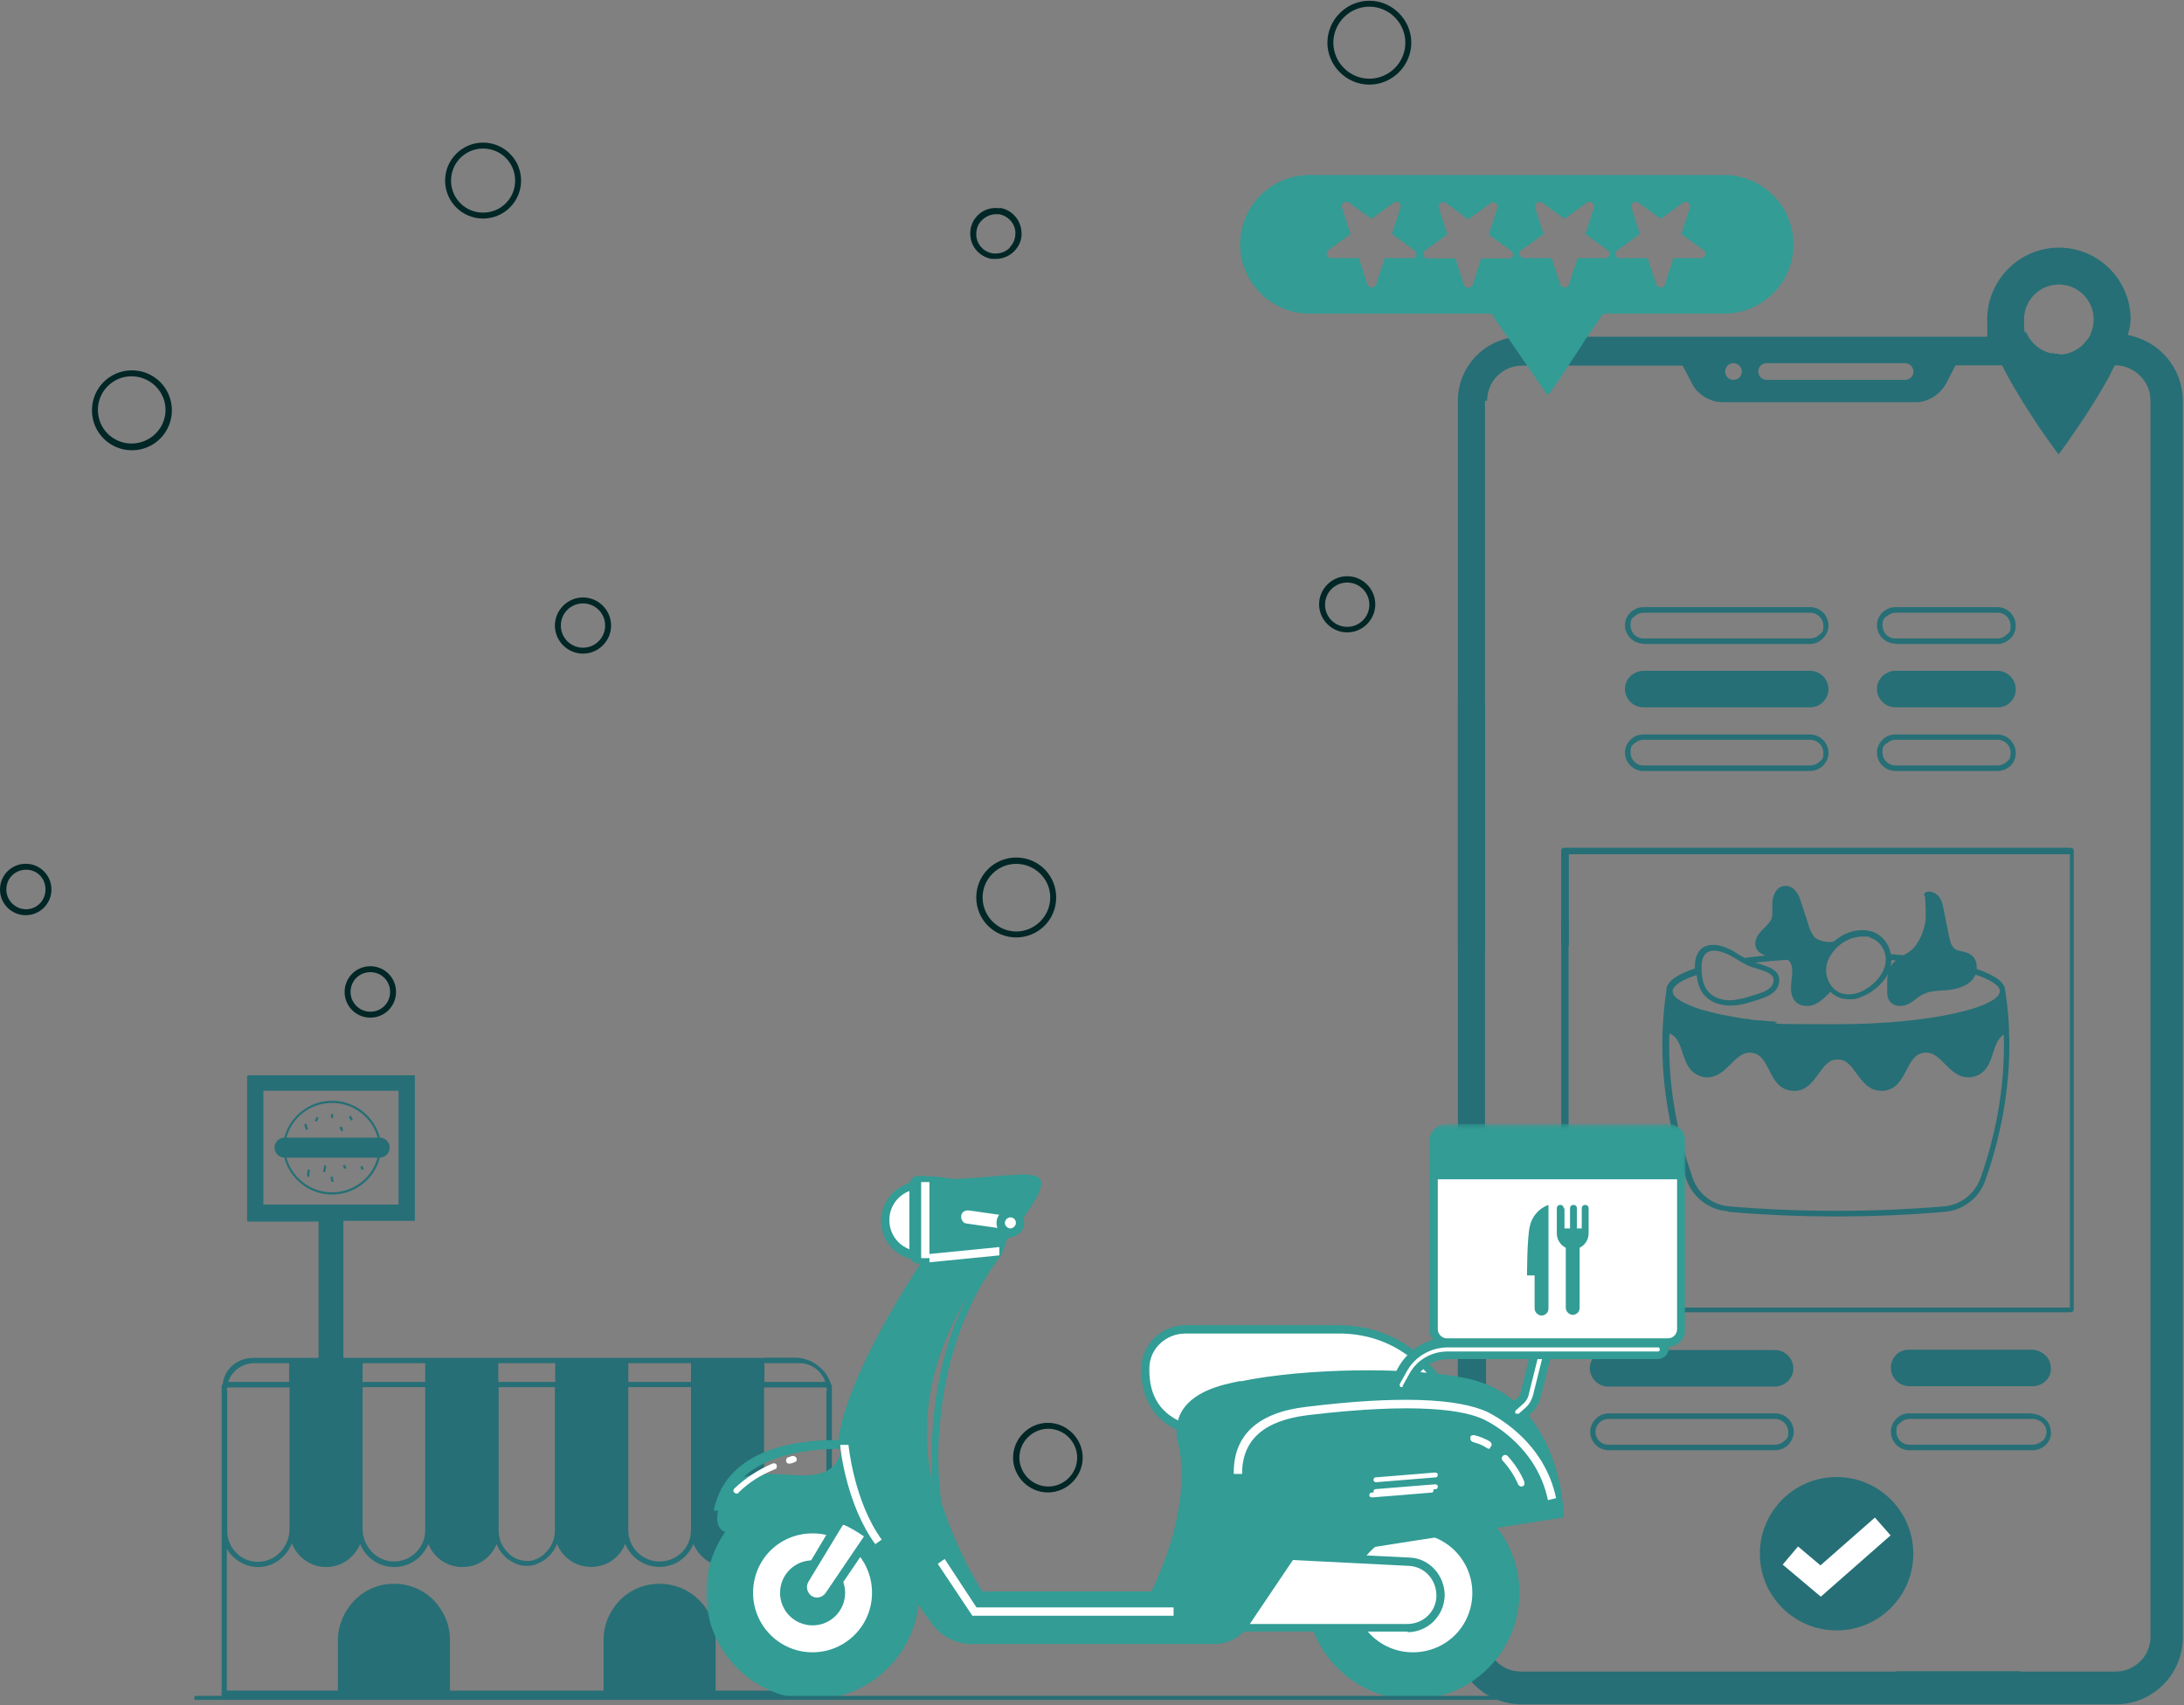<svg width="552" height="431" viewBox="0 0 552 431" fill="none" xmlns="http://www.w3.org/2000/svg">
<rect x="0" y="0" width="552" height="431" fill="#808080" stroke="none"/>
<path d="M537.8 84.68C538.24 83.18 538.5 81.87 538.5 80.72C538.5 70.69 530.32 62.6 520.38 62.6C510.44 62.6 502.26 70.78 502.26 80.72C502.26 82.95 502.28 84.33 502.3 85.12H384.65C375.68 85.12 368.47 92.42 368.47 101.3V239.75L375.33 239.52V101.31H375.86C375.86 96.38 379.82 92.43 384.66 92.43H425.3L427.67 97C427.85 97.35 428.11 97.7 428.29 98.06C428.55 98.41 428.82 98.68 429.08 98.94C430.05 99.91 431.19 100.7 432.51 101.14C432.86 101.32 433.21 101.4 433.65 101.49C434.27 101.58 434.88 101.67 435.41 101.67H484.05C484.67 101.67 485.28 101.67 485.9 101.49C486.25 101.4 486.69 101.31 487.04 101.14C489.15 100.35 490.82 98.85 491.88 96.92L494.25 92.35H506.04C506.04 92.35 506.04 92.53 506.13 92.53C506.39 93.06 506.66 93.59 506.92 94.11C506.92 94.2 507.1 94.37 507.1 94.46C509.74 99.39 512.99 104.4 515.46 108.09C517.92 111.7 519.68 114.07 519.77 114.16L520.3 114.86L520.83 114.16C521.05 113.85 522.78 111.5 525.09 108.11C527.39 104.73 530.24 100.31 532.71 95.87C532.97 95.43 533.15 94.99 533.41 94.55C533.5 94.37 533.59 94.2 533.67 94.02C533.85 93.76 533.93 93.4 534.11 93.14C534.29 92.88 534.37 92.61 534.55 92.35H534.64C537.02 92.35 539.21 93.32 540.89 94.99C541.68 95.78 542.39 96.75 542.83 97.8C543.27 98.94 543.53 100.09 543.53 101.23V413.76C543.53 414.99 543.27 416.13 542.83 417.19C542.39 418.25 541.77 419.21 540.89 420C539.22 421.67 537.02 422.55 534.64 422.55H510.65V422.46H479.21V422.55H384.4C379.56 422.55 375.6 418.59 375.6 413.67V327.38L375.34 327.61L368.48 333.48V419.06C369.38 421.89 371 424.4 373.14 426.37C376.15 429.14 380.17 430.83 384.57 430.83H534.81C544.13 430.83 551.7 423.27 551.7 413.94V101.31C551.7 93.13 545.81 86.18 537.8 84.69V84.68ZM438.14 96.03C436.91 96.03 436.03 95.06 436.03 93.92C436.03 92.78 436.91 91.81 438.14 91.81C439.28 91.81 440.25 92.78 440.25 93.92C440.25 95.06 439.37 96.03 438.14 96.03ZM481.51 96.03H446.5C445.36 96.03 444.39 95.06 444.39 93.92C444.39 92.78 445.27 91.81 446.5 91.81H481.51C482.65 91.81 483.62 92.78 483.62 93.92C483.62 95.06 482.74 96.03 481.51 96.03ZM528.48 84.42L527.86 85.48C527.77 85.66 527.6 85.74 527.51 85.92C527.33 86.18 527.07 86.45 526.89 86.62C526.8 86.8 526.63 86.97 526.54 87.06C526.19 87.41 525.84 87.68 525.48 87.94C525.39 88.03 525.22 88.12 525.13 88.2C524.87 88.38 524.51 88.55 524.16 88.73C524.07 88.82 523.9 88.91 523.81 88.91C523.37 89.09 522.93 89.26 522.49 89.35C522.31 89.44 522.23 89.44 522.05 89.44C521.52 89.62 521.08 89.62 520.64 89.62L520.29 89.44H520.03C519.59 89.44 519.06 89.35 518.62 89.26H518.27C517.83 89.17 517.3 89 516.86 88.82C516.77 88.73 516.68 88.73 516.68 88.73C516.24 88.55 515.8 88.29 515.45 88.03L515.27 87.94C514.92 87.68 514.48 87.32 514.13 86.97C514.04 86.97 513.95 86.79 513.95 86.79C513.69 86.53 513.42 86.17 513.16 85.82C513.07 85.73 512.98 85.64 512.98 85.56L512.89 85.47L512.27 84.41H512.36C511.83 83.27 511.57 85.55 511.57 80.72C511.57 75.89 515.53 71.92 520.37 71.92C525.21 71.92 529.17 75.88 529.17 80.72C529.17 82.04 528.91 83.27 528.38 84.41H528.47L528.48 84.42Z" fill="#266F76"/>
<path d="M523.38 214.34H395.31C394.96 214.34 394.61 214.6 394.61 215.04V238.88L396.46 239.06V215.93H523.21V330.54H396.46V293.07C396.62 292.65 396.76 292.24 396.91 291.85L396.46 292.72L394.61 296.31V330.98C394.61 331.33 394.87 331.68 395.31 331.68H523.38C523.73 331.68 524.08 331.42 524.08 330.98V215.05C524.08 214.7 523.82 214.35 523.38 214.35V214.34Z" fill="#266F76"/>
<path d="M502.72 85.13H503.06C502.93 84.72 502.81 84.85 502.72 85.13Z" fill="#266F76"/>
<path d="M523.38 214.34H395.31C394.96 214.34 394.61 214.6 394.61 215.04V238.88L396.46 239.06V215.93H523.21V330.54H396.46V293.07C396.62 292.65 396.76 292.24 396.91 291.85L396.46 292.72L394.61 296.31V330.98C394.61 331.33 394.87 331.68 395.31 331.68H523.38C523.73 331.68 524.08 331.42 524.08 330.98V215.05C524.08 214.7 523.82 214.35 523.38 214.35V214.34Z" fill="#266F76"/>
<path d="M330.94 79.28H376.94L378.51 81.56L379.39 82.84L381.99 86.62L387.64 94.88L390.75 99.38C390.97 99.68 391.49 99.68 391.71 99.38L394.51 95.33L400.22 86.62H400.16L401.41 84.81L401.53 84.62L405.21 79.27H435.78C440.45 79.27 444.83 77.42 448.17 74.15C451.43 70.89 453.29 66.51 453.29 61.76C453.29 52.12 445.43 44.25 435.78 44.25H330.95C326.28 44.25 321.9 46.1 318.56 49.37C315.3 52.63 313.44 57.09 313.44 61.76C313.44 71.4 321.3 79.27 330.95 79.27L330.94 79.28ZM408.76 63.25H408.83L414.47 59.17L412.32 52.49C412.17 52.04 412.32 51.53 412.77 51.23C413.14 50.93 413.66 50.93 414.11 51.23L419.75 55.31L425.39 51.23C425.61 51.08 425.84 51.01 426.06 51.01C426.28 51.01 426.58 51.08 426.73 51.23C427.1 51.45 427.25 51.97 427.1 52.49L424.95 59.17L430.59 63.25C431.04 63.55 431.18 64.07 431.04 64.51C430.89 64.96 430.45 65.25 429.93 65.25H422.96L420.81 71.93C420.66 72.38 420.22 72.67 419.7 72.67C419.18 72.67 418.81 72.37 418.59 71.93L416.44 65.25H409.47C408.95 65.25 408.51 64.95 408.36 64.51C408.21 64.06 408.36 63.55 408.81 63.25H408.76ZM384.43 63.18L384.5 63.25L390.14 59.17L387.99 52.49C387.84 52.04 387.99 51.45 388.44 51.23C388.66 51.08 388.89 51.01 389.11 51.01C389.33 51.01 389.63 51.08 389.78 51.23L395.42 55.31L401.06 51.23C401.51 50.93 402.02 50.93 402.4 51.23C402.77 51.45 402.99 51.97 402.85 52.49L400.7 59.17L406.34 63.25C406.79 63.55 406.93 64.07 406.79 64.51C406.64 64.96 406.2 65.25 405.68 65.25H398.71L396.56 71.93C396.41 72.38 395.97 72.67 395.45 72.67C394.93 72.67 394.56 72.37 394.34 71.93L392.19 65.25H385.22C384.7 65.25 384.33 64.95 384.11 64.43C383.96 63.98 384.11 63.47 384.48 63.17L384.43 63.18ZM360.17 63.33L365.81 59.25L363.66 52.57C363.51 52.05 363.66 51.61 364.11 51.31C364.26 51.16 364.48 51.09 364.78 51.09C365.08 51.09 365.23 51.16 365.45 51.31L371.09 55.46L376.73 51.38C377.1 51.08 377.69 51.08 378.07 51.38C378.44 51.6 378.59 52.2 378.44 52.64L376.29 59.32L381.93 63.4C382.3 63.7 382.52 64.22 382.38 64.66C382.23 65.11 381.79 65.4 381.27 65.4L381.34 65.33H374.37L372.22 72.01C372.07 72.46 371.63 72.75 371.11 72.75C370.59 72.75 370.22 72.45 370 72.01L367.85 65.33H360.88C360.36 65.33 359.92 65.03 359.77 64.59C359.62 64.14 359.77 63.63 360.22 63.33H360.17ZM335.69 63.25L341.33 59.17L339.18 52.49C339.03 51.97 339.18 51.45 339.63 51.23C340 50.93 340.52 50.93 340.97 51.23L346.61 55.31L352.25 51.23C352.47 51.08 352.7 51.01 352.92 51.01C353.14 51.01 353.44 51.08 353.59 51.23C353.96 51.45 354.11 51.97 353.96 52.49L351.81 59.17L357.45 63.25C357.9 63.55 358.04 64.07 357.9 64.51H358.05C357.9 64.96 357.46 65.25 356.94 65.25H349.97L347.82 71.93C347.67 72.38 347.23 72.67 346.71 72.67C346.19 72.67 345.82 72.37 345.6 71.93L343.45 65.25H336.48C335.96 65.25 335.59 64.95 335.37 64.51C335.22 64.06 335.37 63.55 335.74 63.25H335.69Z" fill="#329C95"/>
<path d="M504.82 185.67H479.05C477.82 185.67 476.68 186.11 475.8 186.99C474.92 187.87 474.39 189.01 474.39 190.24C474.39 192.79 476.5 194.9 479.05 194.9H504.91C506.14 194.9 507.28 194.37 508.16 193.58C509.04 192.7 509.48 191.56 509.48 190.33C509.48 187.78 507.37 185.67 504.82 185.67ZM507.19 192.53C506.57 193.15 505.69 193.5 504.82 193.5H479.05C477.2 193.5 475.8 192 475.8 190.25C475.8 188.5 476.15 188.58 476.77 187.88L476.86 187.97C477.48 187.35 478.27 187 479.15 187H504.92C506.77 187 508.17 188.5 508.17 190.25C508.17 192 507.82 191.92 507.2 192.54L507.19 192.53Z" fill="#266F76"/>
<path d="M504.82 169.57H479.05C477.82 169.57 476.68 170.1 475.8 170.89C474.92 171.77 474.39 172.91 474.39 174.14C474.39 176.69 476.5 178.8 479.05 178.8H504.91C506.14 178.8 507.28 178.36 508.16 177.48C509.04 176.6 509.48 175.46 509.48 174.23C509.48 171.68 507.37 169.57 504.82 169.57Z" fill="#266F76"/>
<path d="M504.82 153.47H479.05C477.82 153.47 476.68 154 475.8 154.79C474.92 155.67 474.39 156.81 474.39 158.04C474.39 160.59 476.5 162.7 479.05 162.7L479.14 162.79H504.91C506.14 162.79 507.28 162.26 508.16 161.38C509.04 160.5 509.48 159.36 509.48 158.13C509.48 155.58 507.37 153.47 504.82 153.47ZM507.19 160.42C506.57 161.04 505.69 161.39 504.82 161.39H479.05C477.2 161.39 475.8 159.89 475.8 158.14C475.8 156.39 476.15 156.47 476.77 155.77L476.86 155.86C477.48 155.24 478.27 154.89 479.15 154.89H504.92C506.77 154.89 508.17 156.39 508.17 158.14C508.17 159.89 507.82 159.81 507.2 160.43L507.19 160.42Z" fill="#266F76"/>
<path d="M457.49 185.67H415.36C414.13 185.67 412.99 186.11 412.11 186.99C411.23 187.87 410.7 189.01 410.7 190.24C410.7 192.79 412.81 194.9 415.36 194.9H457.49C458.72 194.9 459.86 194.37 460.74 193.58C461.62 192.7 462.15 191.56 462.15 190.33C462.15 187.78 460.04 185.67 457.49 185.67ZM459.87 192.53C459.25 193.15 458.37 193.5 457.5 193.5H415.37C413.52 193.5 412.12 192 412.12 190.25C412.12 188.5 412.47 188.58 413.09 187.88V187.97C413.71 187.35 414.5 187 415.38 187H457.51C459.36 187 460.85 188.5 460.85 190.25C460.85 192 460.5 191.92 459.88 192.54L459.87 192.53Z" fill="#266F76"/>
<path d="M457.49 169.57H415.36C414.13 169.57 412.99 170.1 412.11 170.89C411.23 171.77 410.7 172.91 410.7 174.14C410.7 176.69 412.81 178.8 415.36 178.8H457.49C458.72 178.8 459.86 178.36 460.74 177.48C461.62 176.6 462.15 175.46 462.15 174.23C462.15 171.68 460.04 169.57 457.49 169.57Z" fill="#266F76"/>
<path d="M457.49 153.47H415.36C414.13 153.47 412.99 154 412.11 154.79C411.23 155.67 410.7 156.81 410.7 158.04C410.7 160.59 412.81 162.7 415.36 162.7V162.79H457.49C458.72 162.79 459.86 162.26 460.74 161.38C461.62 160.5 462.15 159.36 462.15 158.13C462.15 155.58 460.04 153.47 457.49 153.47ZM459.87 160.42C459.25 161.04 458.37 161.39 457.5 161.39H415.37C413.52 161.39 412.12 159.89 412.12 158.14C412.12 156.39 412.47 156.47 413.09 155.77V155.86C413.71 155.24 414.5 154.89 415.38 154.89H457.51C459.36 154.89 460.85 156.39 460.85 158.14C460.85 159.89 460.5 159.81 459.88 160.43L459.87 160.42Z" fill="#266F76"/>
<path d="M517.13 358.95C516.16 357.98 514.84 357.37 513.44 357.37L513.53 357.28H482.48C481.25 357.28 480.11 357.81 479.23 358.69C478.35 359.57 477.91 360.71 477.91 361.94C477.91 364.49 480.02 366.6 482.57 366.6H513.8C515.03 366.6 516.17 366.07 517.05 365.28C517.84 364.49 518.37 363.43 518.37 362.29C518.37 361.06 518.02 359.83 517.14 358.95H517.13ZM516.25 364.31L516.16 364.22C515.54 364.84 514.66 365.19 513.79 365.19H482.56C480.71 365.19 479.31 363.69 479.31 361.94C479.31 360.19 479.66 360.27 480.28 359.65C480.9 359.03 481.78 358.68 482.65 358.68H513.7C514.67 358.68 515.72 359.12 516.34 359.82C516.96 360.44 517.31 361.32 517.22 362.19C517.22 362.98 516.78 363.77 516.25 364.3V364.31Z" fill="#266F76"/>
<path d="M517.13 342.76C516.16 341.79 514.84 341.18 513.44 341.18H482.48C481.25 341.18 480.11 341.62 479.23 342.5C478.35 343.38 477.91 344.52 477.91 345.75C477.91 348.3 480.02 350.41 482.57 350.41H513.8C515.03 350.41 516.17 349.88 517.05 349.09C517.84 348.3 518.37 347.24 518.37 346.1C518.37 344.87 518.02 343.73 517.14 342.76H517.13Z" fill="#266F76"/>
<path d="M448.7 357.28H406.57C405.34 357.28 404.2 357.81 403.32 358.69C402.44 359.57 401.91 360.71 401.91 361.94C401.91 364.49 404.02 366.6 406.57 366.6H448.7C449.93 366.6 451.07 366.07 451.95 365.28V365.19C452.83 364.31 453.36 363.17 453.36 361.94C453.36 359.39 451.25 357.28 448.7 357.28ZM450.99 364.23C450.37 364.85 449.49 365.2 448.62 365.2H406.49C404.64 365.2 403.24 363.7 403.24 361.95C403.24 361.07 403.59 360.28 404.21 359.66C404.83 359.04 405.62 358.69 406.5 358.69H448.63C450.48 358.69 451.97 360.19 451.97 361.94C451.97 363.69 451.62 363.61 451 364.23H450.99Z" fill="#266F76"/>
<path d="M448.61 341.27H406.48C405.25 341.27 404.11 341.71 403.23 342.59C402.35 343.47 401.82 344.61 401.82 345.84C401.82 348.39 403.93 350.5 406.48 350.5H448.61C449.84 350.5 450.98 349.97 451.86 349.18C452.74 348.3 453.27 347.16 453.27 345.93C453.27 343.38 451.16 341.27 448.61 341.27Z" fill="#266F76"/>
<path d="M507.78 260.43C507.69 257.14 507.33 253.66 506.8 250.37C506.76 249.35 506.13 248.39 504.93 247.49C503.73 246.59 501.95 245.75 499.59 244.94V244.05C499.5 242.89 498.97 241.91 498.17 241.38C497.46 240.85 496.66 240.67 495.86 240.49C495.15 240.31 494.44 240.22 493.99 239.78C493.19 239.16 492.92 238.09 492.65 236.84L491.23 229.81C491.05 228.83 490.78 227.67 490.16 226.78C489.45 225.8 488.11 225.09 486.78 225.53C486.51 225.62 486.33 225.89 486.33 226.15V226.33C486.33 226.42 486.42 226.51 486.51 226.6C486.69 227.58 486.78 232.03 486.69 232.65C486.33 234.88 485.62 236.92 484.46 238.61C483.48 240.12 482.32 240.84 481.08 241.46C480.01 241.37 478.94 241.28 477.88 241.19C477.43 238.43 475.48 236.12 472.89 235.4C472.18 235.22 471.47 235.13 470.66 235.13C468.17 235.13 465.67 236.11 463.63 237.89C462.56 238.51 459.62 237.89 458.73 237C457.75 235.93 457.22 234.42 456.86 233.08L455.26 228.18C454.99 227.29 454.64 226.22 453.92 225.33C453.12 224.26 451.87 223.73 450.72 223.99C448.85 224.35 448.05 226.39 447.96 228.17V229.51C447.96 230.58 448.05 231.56 447.69 232.36C447.33 233.16 446.71 233.78 446 234.5C445.73 234.77 445.47 235.03 445.2 235.3C443.78 236.72 443.33 238.33 443.86 239.66C444.22 240.55 445.11 241.17 446.26 241.53C444.39 241.71 442.61 241.98 440.92 242.15C440.47 241.88 440.03 241.62 439.58 241.35C438.96 240.99 438.42 240.64 437.8 240.28C434.86 238.68 432.28 238.41 430.5 239.48C429.43 240.1 428.27 241.62 428.36 244.82C423.55 246.42 421.15 248.29 421.15 250.34V250.61C420.7 253.46 420.44 256.49 420.26 259.51C419.64 272.15 421.6 285.15 426.22 298.15C427.82 302.6 431.83 305.81 436.55 306.16L436.91 306.34C445.99 307.14 455.07 307.5 464.15 307.5C473.23 307.5 482.4 307.14 491.48 306.34C496.2 305.98 500.29 302.78 501.81 298.33C506.26 285.6 508.31 272.78 507.77 260.41L507.78 260.43ZM478.04 242.72C478.4 242.72 478.84 242.72 479.2 242.81C478.67 243.17 478.22 243.7 477.86 244.32C477.95 243.79 478.04 243.25 478.04 242.72ZM463.17 240.76L463.26 240.67C465.13 238.18 467.98 236.75 470.74 236.75C473.5 236.75 471.99 236.75 472.61 237.02C474.84 237.64 476.53 239.87 476.62 242.36C476.8 246.1 473.06 249.84 469.5 251C468.08 251.45 464.6 252.07 462.56 248.77C461.05 246.28 461.22 243.34 463.18 240.76H463.17ZM431.57 240.76H431.48C431.93 240.49 432.55 240.31 433.26 240.31C434.42 240.31 435.84 240.76 437.36 241.56C437.98 241.92 438.52 242.27 439.05 242.54C439.85 243.07 440.65 243.52 441.54 243.96C442.25 244.32 443.14 244.58 444.03 244.85C445.45 245.3 447.06 245.74 447.86 246.63C448.57 247.34 448.31 248.68 447.59 249.48C446.79 250.37 445.45 250.9 444.21 251.26C442.07 251.97 439.67 252.77 437.27 252.86C434.69 252.86 432.55 251.88 431.39 250.19C430.41 248.77 430.14 246.9 430.05 245.03C430.05 243.52 430.14 241.56 431.56 240.76H431.57ZM428.72 246.55L428.81 246.37C428.99 247.97 429.34 249.57 430.32 251C431.74 253.05 434.33 254.2 437.35 254.2C438.69 254.2 439.98 253.98 441.21 253.67C442.44 253.36 443.62 252.96 444.74 252.6C445.99 252.15 447.59 251.62 448.66 250.46C449.82 249.21 450.17 247.08 448.93 245.74C447.86 244.58 446.17 244.14 444.48 243.6C444.21 243.51 443.95 243.42 443.68 243.33C446.17 243.06 448.93 242.8 451.69 242.62C451.78 242.62 451.96 242.71 452.05 242.8C453.21 243.78 453.03 245.74 452.85 247.43C452.67 248.94 452.23 251.7 453.92 253.31C454.72 254.02 455.7 254.29 456.68 254.29C457.66 254.29 458.28 254.11 458.91 253.76C460.16 253.23 461.49 251.89 462.65 250.73C463.9 251.98 465.5 252.6 467.37 252.6C469.24 252.6 469.15 252.51 470.04 252.15C472.8 251.26 475.65 249.03 477.16 246.27C477.07 246.8 476.98 247.34 476.98 248.05V250.01C476.98 250.81 476.89 251.97 477.51 252.95C478.13 253.84 479.11 254.29 480.18 254.29C481.25 254.29 481.6 254.11 482.23 253.84C483.03 253.48 483.65 253.04 484.28 252.5C484.81 252.05 485.35 251.7 485.88 251.43C487.39 250.63 489.26 250.45 491.04 250.36H491.84C493.98 250.09 496.47 249.65 498.16 248.05C498.69 247.52 499.05 246.98 499.32 246.36C503.24 247.7 505.46 249.21 505.46 250.54C505.46 254.46 488.46 258.91 464.15 258.91C439.84 258.91 452.84 258.64 447.95 258.2H447.77C446.79 258.11 445.81 258.02 444.83 257.93H444.12C443.32 257.84 442.52 257.75 441.72 257.57C441.36 257.57 441.01 257.57 440.74 257.48C440.03 257.39 439.32 257.3 438.6 257.12C438.24 257.12 437.89 257.03 437.53 256.94C436.91 256.85 436.28 256.67 435.66 256.58C435.3 256.58 434.95 256.49 434.68 256.4C434.06 256.31 433.52 256.13 432.9 255.95C432.63 255.95 432.37 255.86 432.1 255.77C431.48 255.59 431.03 255.5 430.41 255.32C430.23 255.32 429.96 255.23 429.79 255.14C429.26 254.96 428.72 254.78 428.28 254.61C428.1 254.61 428.01 254.52 427.83 254.43C427.3 254.25 426.85 254.07 426.41 253.81C426.32 253.81 426.23 253.81 426.14 253.72C425.69 253.54 425.34 253.27 424.98 253.1C424.98 253.1 424.89 253.1 424.8 253.01C424.44 252.83 424.18 252.56 423.91 252.39C423.91 252.39 423.82 252.3 423.73 252.3C423.55 252.12 423.37 251.94 423.2 251.68C423.2 251.68 423.11 251.59 423.02 251.5C422.93 251.32 422.84 251.14 422.84 251.05C422.84 250.87 422.75 250.78 422.75 250.6C422.75 249.26 424.89 247.75 428.71 246.5L428.72 246.55ZM500.56 297.83C499.14 301.75 495.57 304.6 491.39 304.95C473.32 306.46 455.07 306.46 437 304.95C432.82 304.59 429.25 301.83 427.83 297.83C423.48 285.48 421.52 273.23 421.95 261.24C423.91 262.04 424.53 263.91 425.24 266.05C426.04 268.54 426.93 271.3 430.23 272.19C433.52 272.9 435.57 270.85 437.44 268.99C439.13 267.3 440.64 265.79 442.87 266.14C445.1 266.5 446.07 268.37 447.14 270.5C448.3 272.81 449.63 275.49 453.02 275.75C456.31 276.02 458.09 273.61 459.61 271.48C461.03 269.52 462.19 267.83 464.42 267.83H464.51C466.74 267.83 467.89 269.52 469.32 271.48C470.83 273.53 472.44 275.75 475.55 275.75H476C479.29 275.48 480.63 272.81 481.88 270.5C482.95 268.36 483.93 266.49 486.15 266.14C488.38 265.78 489.89 267.21 491.58 268.99C493.45 270.86 495.5 272.91 498.79 272.19C502.08 271.39 502.97 268.54 503.78 266.05C504.4 264.09 505.03 262.4 506.45 261.51C506.81 273.44 504.85 285.64 500.57 297.83H500.56Z" fill="#266F76"/>
<path d="M33.34 93.62C27.74 93.62 23.24 98.12 23.24 103.72C23.24 109.32 27.74 113.82 33.34 113.82C38.94 113.82 43.44 109.32 43.44 103.72C43.44 98.12 38.94 93.62 33.34 93.62ZM33.24 112.12C28.54 112.12 24.74 108.32 24.74 103.62C24.74 98.92 28.54 95.12 33.24 95.12C37.94 95.12 41.84 98.92 41.84 103.62C41.84 108.32 37.94 112.12 33.24 112.12Z" fill="#012626"/>
<path d="M264.85 359.67C260.05 359.67 256.05 363.67 256.05 368.47C256.05 373.27 260.05 377.27 264.85 377.27C269.65 377.27 273.65 373.27 273.65 368.47C273.65 363.67 269.65 359.67 264.85 359.67ZM264.95 375.77C260.95 375.77 257.65 372.47 257.65 368.47C257.65 364.47 260.95 361.17 264.95 361.17C268.95 361.17 272.25 364.47 272.25 368.47C272.25 372.47 268.95 375.77 264.95 375.77Z" fill="#012626"/>
<path d="M147.35 151.03C143.45 151.03 140.25 154.23 140.25 158.13C140.25 162.03 143.45 165.23 147.35 165.23C151.25 165.23 154.45 162.03 154.45 158.13C154.45 154.23 151.25 151.03 147.35 151.03ZM147.35 163.73C144.25 163.73 141.75 161.23 141.75 158.13C141.75 155.03 144.25 152.53 147.35 152.53C150.45 152.53 152.95 155.03 152.95 158.13C152.95 161.23 150.45 163.73 147.35 163.73Z" fill="#012626"/>
<path d="M340.5 145.66C336.6 145.66 333.4 148.86 333.4 152.76C333.4 156.66 336.6 159.86 340.5 159.86C344.4 159.86 347.6 156.66 347.6 152.76C347.6 148.86 344.4 145.66 340.5 145.66ZM340.5 158.46C337.4 158.46 334.9 155.96 334.9 152.86C334.9 149.76 337.4 147.26 340.5 147.26C343.6 147.26 346.1 149.76 346.1 152.86C346.1 155.96 343.6 158.46 340.5 158.46Z" fill="#012626"/>
<path d="M258.1 57.95C257.7 55.25 255.5 52.95 252.7 52.55V52.65C250.6 52.35 248.6 52.95 247.1 54.45C245.6 55.95 245 57.95 245.3 60.05C245.7 62.85 248 65.05 250.7 65.45H251.7C253.4 65.45 255.1 64.75 256.3 63.55C257.8 62.05 258.5 60.05 258.1 57.95ZM255.2 62.55V62.65C254.1 63.75 252.5 64.25 250.9 64.05C248.8 63.75 247.1 62.05 246.8 59.95C246.6 58.35 247 56.75 248.2 55.65C249.1 54.75 250.4 54.15 251.7 54.15H252.5C254.5 54.45 256.3 56.15 256.6 58.25C256.8 59.85 256.3 61.45 255.2 62.55Z" fill="#012626"/>
<path d="M6.5 218.35C2.9 218.35 0 221.25 0 224.85C0 228.45 2.9 231.35 6.5 231.35C10.1 231.35 13 228.45 13 224.85C13 221.25 10.1 218.35 6.5 218.35ZM6.6 229.85C3.9 229.85 1.6 227.65 1.6 224.85C1.6 222.05 3.8 219.85 6.6 219.85C9.4 219.85 11.5 222.05 11.5 224.85C11.5 227.65 9.3 229.85 6.6 229.85Z" fill="#012626"/>
<path d="M93.6 244.25C90 244.25 87.1 247.15 87.1 250.75C87.1 254.35 90 257.25 93.6 257.25C97.2 257.25 100.1 254.35 100.1 250.75C100.1 247.15 97.2 244.25 93.6 244.25ZM93.6 255.75C90.9 255.75 88.6 253.55 88.6 250.75C88.6 247.95 90.8 245.75 93.6 245.75C96.4 245.75 98.6 247.95 98.6 250.75C98.6 253.55 96.4 255.75 93.6 255.75Z" fill="#012626"/>
<path d="M346.1 0.19C340.3 0.19 335.5 4.99 335.5 10.79C335.5 16.59 340.3 21.39 346.1 21.39C351.9 21.39 356.7 16.59 356.7 10.79C356.7 4.99 351.9 0.19 346.1 0.19ZM346.1 19.89C341.1 19.89 337 15.79 337 10.79C337 5.79 341.1 1.69 346.1 1.69C351.1 1.69 355.2 5.79 355.2 10.79C355.2 15.79 351.1 19.89 346.1 19.89Z" fill="#012626"/>
<path d="M122.1 36.05C116.8 36.05 112.5 40.35 112.5 45.65C112.5 50.95 116.8 55.25 122.1 55.25C127.4 55.25 131.7 50.95 131.7 45.65C131.7 40.35 127.4 36.05 122.1 36.05ZM122.1 53.75C117.6 53.75 114 50.15 114 45.65C114 41.15 117.6 37.55 122.1 37.55C126.6 37.55 130.2 41.15 130.2 45.65C130.2 50.15 126.6 53.75 122.1 53.75Z" fill="#012626"/>
<path d="M256.85 216.77C251.25 216.77 246.75 221.27 246.75 226.87C246.75 232.47 251.25 236.97 256.85 236.97C262.45 236.97 266.95 232.47 266.95 226.87C266.95 221.27 262.45 216.77 256.85 216.77ZM256.85 235.47C252.15 235.47 248.35 231.57 248.35 226.87C248.35 222.17 252.15 218.37 256.85 218.37C261.55 218.37 265.45 222.17 265.45 226.87C265.45 231.57 261.55 235.47 256.85 235.47Z" fill="#012626"/>
<path d="M396.45 232.69H394.6V309.5H396.45V232.69Z" fill="#266F76"/>
<path d="M375.34 176.94V379.34H373.14L368.48 372.03V176.94H375.34Z" fill="#266F76"/>
<path d="M210.25 350.45C210.25 350.34 210.21 350.19 210.13 350.08C210.05 349.84 209.92 349.52 209.73 349.13C209.18 347.66 208.21 346.38 206.96 345.43C206.78 345.27 206.6 345.12 206.4 344.98C205.14 344.07 203.51 343.35 201.43 343.2H193.38V343.26H86.79V308.61H104.85V271.82H62.75C62.6 271.82 62.46 271.93 62.46 272.11V308.5C62.46 308.65 62.57 308.79 62.75 308.79H80.51V343.26H63.97C60.79 343.26 57.83 345.12 56.72 348.1C56.51 348.67 56.35 349.28 56.28 349.95C56.1 350.04 56.02 350.3 56.02 350.48V427.89H55.99V429.21H130.35V429.1H135.92V429.21H210.26V350.48C210.26 350.48 210.26 350.48 210.26 350.45H210.25ZM193.2 344.59H202.08C205.07 344.59 207.71 346.61 208.59 349.34H193.2V344.59ZM158.81 344.59H174.64V349.34H158.81V344.59ZM158.81 350.65H174.64V386.8C174.64 391.2 171.12 394.72 166.72 394.72C162.32 394.72 158.8 391.2 158.8 386.8V350.65H158.81ZM125.94 344.59H140.33V349.34H125.94V344.59ZM140.25 350.65V386.8C140.25 388.36 139.85 389.83 139.05 391.08C138.72 391.6 138.33 392.08 137.87 392.51C137.11 393.35 136.11 393.95 135.02 394.31C134.8 394.42 134.55 394.48 134.3 394.53C133.49 394.67 132.58 394.57 131.98 394.47C131.73 394.43 131.53 394.38 131.41 394.35C131.37 394.35 131.33 394.33 131.3 394.32C131.27 394.32 131.26 394.32 131.26 394.32C130.17 393.96 129.17 393.36 128.41 392.52C127.95 392.09 127.56 391.61 127.23 391.09C126.43 389.83 126.03 388.36 126.03 386.81V350.66H140.24L140.25 350.65ZM91.64 344.59H107.47V349.34H91.64V344.59ZM91.64 350.65H107.47V386.8C107.47 391.13 104.06 394.61 99.76 394.72C95.29 394.83 91.64 390.97 91.64 386.5V350.65ZM66.56 304.5V275.72H100.73V304.5H66.56ZM64.19 344.59H73.07V349.34H57.68C58.56 346.61 61.2 344.59 64.19 344.59ZM57.42 350.74H73.17V386.54C73.17 390.94 69.74 394.63 65.52 394.81C63.32 394.9 61.3 394.11 59.8 392.61C58.22 391.11 57.43 389.09 57.43 386.89V351.62L57.34 351.53C57.34 351.27 57.34 351 57.43 350.74H57.42ZM208.94 427.36H180.88V414.52C180.88 406.69 174.55 400.36 166.72 400.36C162.94 400.36 159.42 401.77 156.69 404.49C154.05 407.22 152.56 410.74 152.56 414.52V427.36H113.72V414.52C113.72 410.74 112.22 407.22 109.59 404.49C106.74 401.64 103.04 400.23 99.06 400.36C91.39 400.61 85.4 407.12 85.4 414.79V427.35H57.34V391.55C57.78 392.25 58.22 392.87 58.84 393.49C60.6 395.16 62.89 396.13 65.26 396.13H65.52C69.21 396.04 72.38 393.58 73.79 390.15C75.11 393.58 78.45 396.13 82.41 396.13C86.37 396.13 89.62 393.67 91.03 390.32C92.44 393.75 95.69 396.13 99.65 396.13C103.61 396.13 106.86 393.67 108.27 390.32C109.68 393.75 112.93 396.13 116.89 396.13C120.85 396.13 124.1 393.76 125.51 390.32C125.91 391.44 126.59 392.4 127.37 393.23C127.45 393.32 127.53 393.4 127.62 393.49C128.61 394.48 129.89 395.14 131.19 395.59C131.19 395.59 131.21 395.59 131.22 395.59C131.47 395.65 131.7 395.7 131.93 395.74C132.93 395.91 133.8 395.84 134.36 395.74C134.6 395.7 134.78 395.67 134.9 395.63C134.99 395.61 135.03 395.59 135.03 395.59C136.36 395.14 137.67 394.46 138.67 393.46C138.76 393.37 138.84 393.29 138.92 393.2C139.7 392.37 140.39 391.41 140.78 390.29C142.19 393.72 145.44 396.1 149.4 396.1C153.36 396.1 156.61 393.73 158.02 390.29C159.43 393.63 162.68 396.1 166.64 396.1C170.6 396.1 173.85 393.73 175.26 390.29C176.67 393.63 179.92 396.1 183.88 396.1C187.84 396.1 191.18 393.55 192.5 390.12C193.91 393.55 197.07 396.01 200.77 396.1H201.03C203.4 396.1 205.69 395.13 207.45 393.46C208.07 392.84 208.51 392.23 208.95 391.52V427.32L208.94 427.36ZM208.86 351.62V386.89C208.86 389.09 208.07 391.11 206.49 392.61C204.99 394.11 202.97 394.9 200.77 394.81C196.55 394.63 193.12 390.94 193.12 386.54V350.74H208.87C208.96 351 208.96 351.27 208.96 351.53L208.87 351.62H208.86Z" fill="#266F76"/>
<path d="M96.02 287.58C94.56 282.09 89.62 278.26 83.93 278.26C78.24 278.26 73.3 282.09 71.85 287.58C70.47 287.58 69.38 288.75 69.38 290.1C69.38 291.45 70.51 292.61 71.85 292.61C73.3 298.11 78.25 301.97 83.93 301.97C89.61 301.97 94.6 298.14 96.02 292.61C97.4 292.61 98.49 291.48 98.49 290.1C98.49 288.72 97.36 287.58 96.02 287.58ZM83.93 301.4H83.89C78.52 301.4 73.84 297.79 72.39 292.63H95.43C94.01 297.83 89.33 301.39 83.92 301.4H83.93ZM72.4 287.58C73.82 282.38 78.51 278.81 83.93 278.81C89.35 278.81 94.01 282.42 95.47 287.58H72.4Z" fill="#266F76"/>
<path d="M84.2 281.61H83.65V282.59H84.2V281.61Z" fill="#266F76"/>
<path d="M88.16 282.3L88.7 283.29L89.18 283L88.63 282.01L88.16 282.3Z" fill="#266F76"/>
<path d="M79.57 283.32L80.08 283.54L80.52 282.56L80.01 282.34L79.57 283.32Z" fill="#266F76"/>
<path d="M78.3 295.66H77.75L77.6 297.44H78.15L78.3 295.66Z" fill="#266F76"/>
<path d="M87.58 295.27L87.15 294.43L86.64 294.69L87.07 295.52L87.58 295.27Z" fill="#266F76"/>
<path d="M91.91 295.56L91.62 294.72L91.08 294.9L91.37 295.74L91.91 295.56Z" fill="#266F76"/>
<path d="M84.35 298.69L84.05 297.42L83.51 297.52L83.8 298.8L84.35 298.69Z" fill="#266F76"/>
<path d="M82.48 294.68L81.94 294.57L81.64 296.24L82.19 296.35L82.48 294.68Z" fill="#266F76"/>
<path d="M76.88 284.23L77.31 285.62L77.86 285.43L77.42 284.05L76.88 284.23Z" fill="#266F76"/>
<path d="M85.9 284.85L85.86 284.81C85.86 285.28 86.04 285.72 86.41 286.01L86.77 285.57C86.55 285.39 86.44 285.1 86.44 284.84H85.89L85.9 284.85Z" fill="#266F76"/>
<mask id="mask0_1498_3303" style="mask-type:luminance" maskUnits="userSpaceOnUse" x="178" y="284" width="248" height="146">
<path d="M425.98 429.57H373.69H178.45V284.31H425.98V429.57Z" fill="white"/>
</mask>
<g mask="url(#mask0_1498_3303)">
<path d="M382.98 402.65C382.98 388.32 371.44 376.78 357.11 376.78C342.78 376.78 331.24 388.32 331.24 402.65C331.24 416.98 342.78 428.52 357.11 428.52C371.44 428.52 382.98 416.98 382.98 402.65Z" fill="#329C95"/>
<path d="M330.19 402.65C330.19 387.79 342.25 375.73 357.11 375.73C371.97 375.73 384.03 387.79 384.03 402.65C384.03 417.51 371.97 429.57 357.11 429.57C342.25 429.57 330.19 417.51 330.19 402.65ZM332.28 402.65C332.28 416.46 343.29 427.47 357.1 427.47C370.91 427.47 381.92 416.46 381.92 402.65C381.92 388.84 370.73 377.83 357.1 377.83C343.46 377.83 332.28 389.02 332.28 402.65Z" fill="#329C95"/>
<path d="M373.19 402.65C373.19 393.73 366.02 386.57 357.11 386.57C348.19 386.57 341.03 393.74 341.03 402.65C341.03 411.56 348.2 418.73 357.11 418.73C366.03 418.73 373.19 411.56 373.19 402.65Z" fill="white"/>
<path d="M339.98 402.83C339.98 393.39 347.67 385.7 357.11 385.7C366.55 385.7 374.24 393.39 374.24 402.83C374.24 412.27 366.55 419.96 357.11 419.96C347.67 419.96 339.98 412.27 339.98 402.83ZM342.07 402.65C342.07 410.87 348.71 417.68 357.1 417.68C365.49 417.68 372.13 411.04 372.13 402.65C372.13 394.43 365.49 387.62 357.1 387.62C348.88 387.62 342.07 394.26 342.07 402.65Z" fill="#329C95"/>
<path d="M364.27 403.35C364.62 399.33 361.82 395.83 357.8 395.48C353.78 395.13 350.28 397.93 349.93 401.95C349.58 405.97 352.38 409.47 356.4 409.82C360.42 410.17 363.92 407.37 364.27 403.35Z" fill="#25383F"/>
<path d="M231.24 402.65C231.24 388.32 219.7 376.78 205.37 376.78C191.04 376.78 179.5 388.32 179.5 402.65C179.5 416.98 191.04 428.52 205.37 428.52C219.7 428.52 231.24 416.98 231.24 402.65Z" fill="#329C95"/>
<path d="M178.45 402.65C178.45 387.79 190.51 375.73 205.37 375.73C220.23 375.73 232.29 387.79 232.29 402.65C232.29 417.51 220.23 429.57 205.37 429.57C190.51 429.57 178.45 417.51 178.45 402.65ZM180.55 402.65C180.55 416.46 191.56 427.47 205.37 427.47C219.18 427.47 230.19 416.46 230.19 402.65C230.19 388.84 219 377.83 205.37 377.83C191.73 377.83 180.55 389.02 180.55 402.65Z" fill="#329C95"/>
<path d="M221.45 402.65C221.45 393.73 214.28 386.57 205.37 386.57C196.45 386.57 189.29 393.74 189.29 402.65C189.29 411.56 196.46 418.73 205.37 418.73C214.28 418.73 221.45 411.56 221.45 402.65Z" fill="white"/>
<path d="M188.24 402.83C188.24 393.39 195.93 385.7 205.37 385.7C214.81 385.7 222.5 393.39 222.5 402.83C222.5 412.27 214.81 419.96 205.37 419.96C195.93 419.96 188.24 412.27 188.24 402.83ZM190.34 402.65C190.34 410.87 196.98 417.68 205.37 417.68C213.59 417.68 220.4 411.04 220.4 402.65C220.4 394.26 213.76 387.62 205.37 387.62C196.98 387.62 190.34 394.26 190.34 402.65Z" fill="#329C95"/>
<path d="M212.54 402.65C212.54 398.63 209.39 395.48 205.37 395.48C201.35 395.48 198.2 398.63 198.2 402.65C198.2 406.67 201.35 409.82 205.37 409.82C209.39 409.82 212.54 406.67 212.54 402.65Z" fill="#329C95"/>
<path d="M197.16 402.65C197.16 398.1 200.83 394.43 205.38 394.43C209.93 394.43 213.6 398.1 213.6 402.65C213.6 407.2 209.93 410.87 205.38 410.87C200.83 410.87 197.16 407.2 197.16 402.65ZM205.37 396.53C202.05 396.53 199.25 399.33 199.25 402.65C199.25 405.97 202.05 408.77 205.37 408.77C208.69 408.77 211.49 405.97 211.49 402.65C211.49 399.33 208.69 396.53 205.37 396.53Z" fill="#329C95"/>
<path d="M241.56 308.6C241.56 303.71 237.54 299.68 232.64 299.68C227.75 299.68 223.72 303.7 223.72 308.6C223.72 313.49 227.74 317.52 232.64 317.52C237.53 317.52 241.56 313.5 241.56 308.6Z" fill="white"/>
<path d="M222.68 308.6C222.68 303.18 227.23 298.64 232.64 298.64C238.06 298.64 242.6 303.19 242.6 308.6C242.6 314.02 238.23 318.56 232.64 318.56C227.22 318.56 222.68 314.19 222.68 308.6ZM224.78 308.43C224.78 312.8 228.28 316.3 232.65 316.3C237.02 316.3 240.52 312.8 240.52 308.43C240.52 304.06 237.02 300.56 232.65 300.56C228.28 300.56 224.78 304.06 224.78 308.43Z" fill="#329C95"/>
<path d="M317.43 392.86L306.24 411.56H355.71C360.26 411.56 364.1 407.89 364.1 403.34C364.1 398.79 360.6 394.95 356.06 394.77L317.25 392.85H317.42L317.43 392.86Z" fill="white"/>
<path d="M355.88 412.44H304.49L316.9 391.81L356.23 393.73C361.3 393.9 365.15 398.28 365.15 403.34C364.98 408.58 360.78 412.6 355.71 412.6L355.88 412.43V412.44ZM317.95 393.91L308.16 410.52H355.71C359.73 410.52 363.05 407.37 363.05 403.35C363.05 399.33 360.08 396.01 356.06 395.83L317.95 393.91Z" fill="#329C95"/>
<path d="M217.26 376.08L224.43 381.32L209.4 403.35C208.35 404.92 206.08 405.45 204.33 404.4C202.58 403.35 202.06 401.08 203.11 399.33L217.09 376.08H217.26Z" fill="white"/>
<path d="M206.42 406.15C205.55 406.15 204.67 405.98 203.97 405.45C201.7 404.05 201 401.08 202.4 398.81L216.91 374.51L226 380.98L210.44 403.88C209.57 405.1 207.99 405.98 206.42 405.98V406.15ZM223.2 381.68L217.78 377.66L204.32 399.86C203.62 401.08 203.97 402.48 205.02 403.36C206.24 404.23 207.82 403.88 208.69 402.66L223.02 381.51L223.19 381.68H223.2Z" fill="#329C95"/>
<path d="M299.94 361.05C291.2 358.25 289.45 351.44 289.45 345.67C289.62 340.25 294.17 335.88 299.59 335.88H338.05C356.93 335.71 364.8 350.91 364.8 350.91L299.95 361.05H299.94Z" fill="white"/>
<path d="M299.6 362.27C290.16 359.12 288.41 351.61 288.41 345.84C288.58 339.9 293.48 335 299.6 335H338.41C357.29 335 365.68 350.56 365.68 350.56L366.38 351.78L299.78 362.27H299.61H299.6ZM363.05 350.21C360.78 346.71 352.91 336.92 338.05 337.1H299.59C294.7 337.1 290.5 340.95 290.5 345.84C290.33 353.01 293.47 357.73 299.94 360L363.05 350.04V350.21Z" fill="#329C95"/>
<path d="M245.75 414.37C242.25 414.37 238.76 412.62 236.66 409.65L221.98 389.72C206.95 376.08 177.05 398.11 181.77 380.63C186.49 363.15 211.14 382.38 212.89 364.9C214.64 347.42 234.92 317.88 234.92 317.88L232.47 318.23C231.77 318.23 231.07 317.71 231.07 316.83V299.52C231.07 298.65 231.59 298.12 232.47 298.12C261.49 298.82 273.73 288.86 252.4 316.13C231.07 343.4 232.47 365.43 237.02 379.76C241.57 394.09 247.86 403.18 247.86 403.18H291.74C302.23 381.85 299.96 368.39 298.73 364.2C298.03 362.28 298.21 360 299.08 358.08C301.88 352.31 309.92 350.91 313.94 350.21C330.2 346.89 356.07 346.71 369.88 349.34C393.65 353.89 394.18 382.73 394.18 382.73L326.35 393.39L314.81 410.35C313.06 412.97 310.09 414.55 306.94 414.55H245.76V414.38L245.75 414.37Z" fill="#329C95"/>
<path d="M245.58 415.59C241.73 415.59 237.89 413.67 235.62 410.52L221.11 390.59C206.78 377.65 183 381.67 181.95 381.85H180.38L180.73 380.45C185.1 364.02 206.78 364.02 211.85 364.02C213.95 348.81 228.28 326.09 232.65 319.44C232.48 319.44 233.7 319.44 232.3 319.44C230.9 319.44 229.85 318.39 229.85 316.99V299.68C229.85 298.98 230.02 298.46 230.55 297.93C230.9 297.41 231.6 297.23 232.3 297.23C243.31 297.4 250.31 300.2 253.28 305.1C256.43 310.52 253.28 316.64 253.28 316.99C242.44 330.97 238.77 347.23 237.72 358.42C236.85 365.59 237.02 372.75 237.89 379.75C241.91 391.99 246.98 400.38 248.38 402.3H291.03C300.99 381.32 298.72 368.04 297.67 364.54C297.15 362.27 297.32 359.82 298.19 357.72C300.99 351.6 309.03 350.03 313.22 349.15H313.74C330 345.83 355.69 345.48 370.03 348.28C394.5 353 395.2 382.37 395.2 382.72V383.59L326.85 394.25L315.66 410.86C313.74 413.83 310.42 415.58 306.92 415.58H245.74H245.57L245.58 415.59ZM393.47 382.2C393.12 377.48 392.07 372.76 390.32 368.39C386.3 358.43 379.48 352.48 370.04 350.73C356.23 348.11 330.18 348.46 314.45 351.6H313.93C310.08 352.3 302.74 353.7 300.47 358.77C299.77 360.52 299.6 362.44 300.12 364.19C301.34 369.08 303.44 382.55 292.95 404.05L292.6 404.57H247.67L247.32 404.05C247.15 403.7 240.85 394.61 236.31 380.28C236.14 379.93 234.74 370.84 235.96 358.43C237.01 346.89 240.68 330.29 251.87 315.95C252.04 315.25 254.32 310.53 251.87 306.34C249.42 302.14 242.78 299.87 232.64 299.52H232.29V299.87V317.18C232.29 317.53 232.46 317.53 232.64 317.53L237.36 317.01L236.14 318.93C235.97 319.28 216.04 348.47 214.29 365.43V366.3H213.24C212.89 366.3 189.29 364.9 183.7 379.59C189.82 378.72 210.1 377.32 223.03 389.2L237.71 409.3C239.63 411.92 242.6 413.5 245.93 413.5H307.11C309.91 413.5 312.53 412.1 314.1 409.83L325.81 392.52L393.11 381.86L393.46 382.21L393.47 382.2Z" fill="#329C95"/>
<path d="M391.2 379.05C388.4 365.94 377.39 360 375.29 358.95C370.4 356.5 358.51 354.4 330.54 357.73C319.35 359.13 313.93 364.02 313.93 372.59H311.83C311.66 362.8 317.95 357.03 330.19 355.63C352.92 352.83 368.47 353.36 376.17 357.03C378.44 358.25 390.33 364.55 393.3 378.71L391.2 379.23V379.06V379.05Z" fill="white"/>
<path d="M362.88 373.46L347.85 374.68C347.5 374.68 347.15 374.51 347.15 374.16C347.15 373.81 347.32 373.46 347.67 373.46L362.7 372.24C363.05 372.24 363.4 372.41 363.4 372.76C363.4 373.11 363.23 373.46 362.88 373.46Z" fill="white"/>
<path d="M362.88 376.43L347.85 377.65C347.5 377.65 347.15 377.48 347.15 377.13C347.15 376.78 347.32 376.43 347.67 376.43L362.7 375.21C363.05 375.21 363.4 375.38 363.4 375.73C363.4 376.08 363.23 376.43 362.88 376.43Z" fill="white"/>
<path d="M361.83 377.31L346.8 378.53C346.45 378.53 346.1 378.36 346.1 378.01C346.1 377.66 346.27 377.31 346.62 377.31L361.65 376.09C362 376.09 362.35 376.26 362.35 376.61C362.35 376.96 362.18 377.31 361.83 377.31Z" fill="white"/>
<path d="M384.38 358.43C383.68 358.95 382.63 358.95 382.11 358.26C381.59 357.56 381.59 356.51 382.28 355.99L383.85 354.59C384.55 353.89 385.07 353.02 385.25 352.14L388.22 340.6L391.37 341.3L388.4 352.84C388.05 354.41 387.18 355.81 385.95 356.86L384.38 358.26V358.43Z" fill="white"/>
<path d="M383.33 359.47H383.16C382.46 359.47 381.94 359.12 381.41 358.6C380.54 357.55 380.71 355.8 381.76 354.93L383.33 353.53C383.85 353.18 384.2 352.48 384.38 351.78L387.53 339.19L392.6 340.41L389.45 353C389.1 354.75 388.05 356.32 386.65 357.55L385.08 358.95C384.56 359.47 384.03 359.65 383.33 359.65V359.48V359.47ZM383.85 357.38L385.42 355.98C386.47 355.11 387.17 353.88 387.52 352.48L390.14 341.99L389.09 341.64L386.47 352.13C386.3 353.35 385.6 354.4 384.72 355.1L383.15 356.5C382.98 356.5 382.98 356.67 382.98 356.85V357.2C382.98 357.37 383.33 357.37 383.33 357.37H383.85V357.38Z" fill="#329C95"/>
<path d="M355.53 350.91C355.18 351.43 354.13 351.78 353.43 351.43C352.91 351.08 352.56 350.03 352.91 349.33L354.66 346.18C356.93 342.16 361.3 339.54 366.02 339.54H418.99C419.86 339.54 420.56 340.24 420.56 341.11C420.56 341.98 419.86 342.68 418.99 342.68H366.02C362.35 342.68 359.03 344.6 357.28 347.75L355.53 350.9V350.91Z" fill="white"/>
<path d="M354.14 352.48C353.79 352.48 353.27 352.31 352.92 352.13C351.52 351.43 351.17 349.68 351.87 348.46L353.62 345.31C356.24 340.94 360.96 338.14 366.03 338.14H419.17C420.74 338.31 421.79 339.54 421.79 340.94C421.62 342.51 420.39 343.56 418.99 343.56H365.85C362.7 343.56 359.73 345.31 358.16 348.11L356.41 351.26C356.06 352.13 355.01 352.66 354.14 352.66V352.49V352.48ZM354.49 350.38L356.24 347.23C358.16 343.73 361.83 341.64 365.85 341.64H418.99C419.34 341.64 419.51 341.47 419.51 341.12C419.51 340.77 419.34 340.6 418.99 340.6H366.02C361.65 340.6 357.63 342.87 355.53 346.72L353.78 349.87V350.22C353.78 350.39 353.95 350.57 353.95 350.57C354.12 350.74 354.65 350.57 354.65 350.4H354.48L354.49 350.38Z" fill="#329C95"/>
<path d="M257.12 309.65C256.77 311.05 255.55 312.1 253.97 311.92L244.18 310.52C242.78 310.17 241.73 308.95 241.91 307.37C242.26 305.97 243.48 304.92 245.06 305.1L254.85 306.5C256.25 306.85 257.3 308.07 257.12 309.65Z" fill="white"/>
<path d="M254.32 312.63H253.8L244.01 311.23H243.31C241.21 310.71 239.99 308.78 240.51 306.68C241.03 304.58 242.96 303.36 245.06 303.88L254.85 305.28C256.77 305.63 258.35 307.55 258 309.65C257.83 311.57 256.25 312.97 254.33 312.97V312.62L254.32 312.63ZM244.53 305.98C243.83 305.98 242.96 306.5 242.96 307.38C242.79 308.25 243.48 309.3 244.36 309.3L254.15 310.7C255.02 310.87 256.07 310.18 256.07 309.3C256.24 308.43 255.55 307.38 254.67 307.38L244.88 305.98H244.53Z" fill="#329C95"/>
<path d="M245.75 408.42L237.01 395.31L238.76 394.09L246.8 406.33H296.62V408.43H245.58H245.75V408.42Z" fill="white"/>
<path d="M234.92 319.09V316.99C234.92 316.99 252.4 315.24 252.58 315.24V317.34C252.58 317.34 235.1 319.09 234.92 319.09Z" fill="white"/>
<path d="M221.28 390.42C213.94 380.46 212.36 366.12 212.36 365.25H214.46C214.46 365.42 215.86 379.58 222.85 389.2L221.1 390.42H221.27H221.28ZM376.86 365.59C376.51 365.94 376.69 366.64 375.64 365.94C374.59 365.24 373.54 364.89 372.32 364.54C371.8 364.37 371.62 364.02 371.62 363.49C371.62 362.79 372.14 362.79 372.67 362.79C374.07 363.14 375.29 363.66 376.52 364.36C376.87 364.53 377.22 365.23 376.87 365.58L376.86 365.59ZM383.68 375.21C382.81 373.11 381.41 371.01 379.83 369.27C379.48 368.92 379.48 368.4 379.83 368.05C380.18 367.7 380.7 367.7 381.05 368.05C382.8 369.97 384.2 372.07 385.25 374.52C385.42 375.04 385.25 375.74 384.73 375.74C384.38 375.91 383.86 375.57 383.68 375.22V375.21Z" fill="white"/>
<path d="M362.35 288.68V336.05C362.35 337.97 363.92 339.37 365.67 339.37H421.61C423.53 339.37 424.93 337.8 424.93 336.05V288.68C424.93 286.76 423.36 285.36 421.61 285.36H365.67C363.75 285.36 362.35 286.93 362.35 288.68Z" fill="white"/>
<path d="M361.3 336.05V288.68C361.3 286.23 363.22 284.31 365.67 284.31H421.61C424.06 284.31 425.98 286.23 425.98 288.68V336.05C425.98 338.5 424.06 340.42 421.61 340.42H365.67C363.22 340.42 361.3 338.5 361.3 336.05ZM365.67 286.4C364.45 286.4 363.4 287.45 363.4 288.67V336.04C363.4 337.26 364.45 338.31 365.67 338.31H421.61C422.83 338.31 423.88 337.26 423.88 336.04V288.67C423.88 287.45 422.83 286.4 421.61 286.4H365.67Z" fill="#329C95"/>
<path d="M365.67 285.18H421.61C423.53 285.18 424.93 286.75 424.93 288.5V297.07H362.35V288.5C362.35 286.58 363.92 285.18 365.67 285.18Z" fill="#329C95"/>
<path d="M361.3 288.5C361.3 286.05 363.22 284.13 365.67 284.13H421.61C424.06 284.13 425.98 286.05 425.98 288.5V298.11H361.3V288.5ZM423.89 288.5C423.89 287.28 422.84 286.23 421.62 286.23H365.68C364.46 286.23 363.41 287.28 363.41 288.5V296.02H423.89V288.5Z" fill="#329C95"/>
<path d="M257.82 309.13C257.82 307.73 256.77 306.68 255.37 306.68C253.97 306.68 252.92 307.73 252.92 309.13C252.92 310.53 253.97 311.58 255.37 311.58C256.77 311.58 257.82 310.53 257.82 309.13Z" fill="white"/>
<path d="M251.87 309.13C251.87 307.21 253.44 305.63 255.37 305.63C257.29 305.63 258.87 307.2 258.87 309.13C258.87 311.05 257.3 312.63 255.37 312.63C253.45 312.63 251.87 311.06 251.87 309.13ZM253.97 309.13C253.97 309.83 254.67 310.53 255.37 310.53C256.07 310.53 256.77 309.83 256.77 309.13C256.77 308.43 256.25 307.73 255.37 307.73C254.67 307.73 253.97 308.43 253.97 309.13Z" fill="#329C95"/>
<path d="M234.92 318.04H232.82V298.81H234.92V318.04ZM186.67 377.31C186.5 377.66 185.97 377.66 185.62 377.31C185.27 377.14 185.27 376.61 185.62 376.26C188.42 373.64 191.56 371.54 195.23 369.97C195.58 369.8 196.28 369.97 196.28 370.32C196.45 370.67 196.28 371.37 195.93 371.37C192.43 372.77 189.29 374.69 186.67 377.31ZM199.6 369.96C199.25 370.13 198.73 369.79 198.73 369.44C198.56 368.92 198.9 368.39 199.25 368.39C199.77 368.22 200.12 368.04 200.47 368.04C200.82 368.04 201.34 368.39 201.34 368.74C201.51 369.09 201.17 369.61 200.82 369.61C200.47 369.78 200.12 369.96 199.6 369.96Z" fill="white"/>
<path d="M386.65 310C385.95 312.97 385.95 322.41 385.95 322.41H387.87V330.8C387.87 331.67 388.74 332.55 389.62 332.55C390.5 332.55 391.37 331.85 391.37 330.8V304.58C388.92 305.45 387.17 307.55 386.65 310ZM395.22 305.46C395.22 304.94 394.87 304.59 394.35 304.59C393.83 304.59 393.48 304.94 393.48 305.46V311.75C393.48 313.32 394.35 314.72 395.75 315.42V330.63C395.75 331.5 396.62 332.38 397.5 332.38C398.38 332.38 399.25 331.68 399.25 330.63V315.42C400.65 314.72 401.52 313.32 401.52 311.75V305.46C401.52 304.94 401.17 304.59 400.65 304.59C400.13 304.59 399.78 304.94 399.78 305.46V310.53H398.56V305.46C398.56 304.94 398.21 304.59 397.69 304.59C397.17 304.59 396.82 304.94 396.82 305.46V310.53H395.42V305.46H395.25H395.22Z" fill="#329C95"/>
</g>
<path d="M49.13 429.2H411.98" stroke="#266F76" stroke-miterlimit="10"/>
<path d="M464.19 412.15C474.899 412.15 483.58 403.469 483.58 392.76C483.58 382.051 474.899 373.37 464.19 373.37C453.481 373.37 444.8 382.051 444.8 392.76C444.8 403.469 453.481 412.15 464.19 412.15Z" fill="#266F76"/>
<path d="M452.51 393.22C455.06 395.37 457.61 397.51 460.16 399.66C465.39 395.06 470.63 390.47 475.86 385.87" stroke="white" stroke-width="6" stroke-miterlimit="10"/>
</svg>
